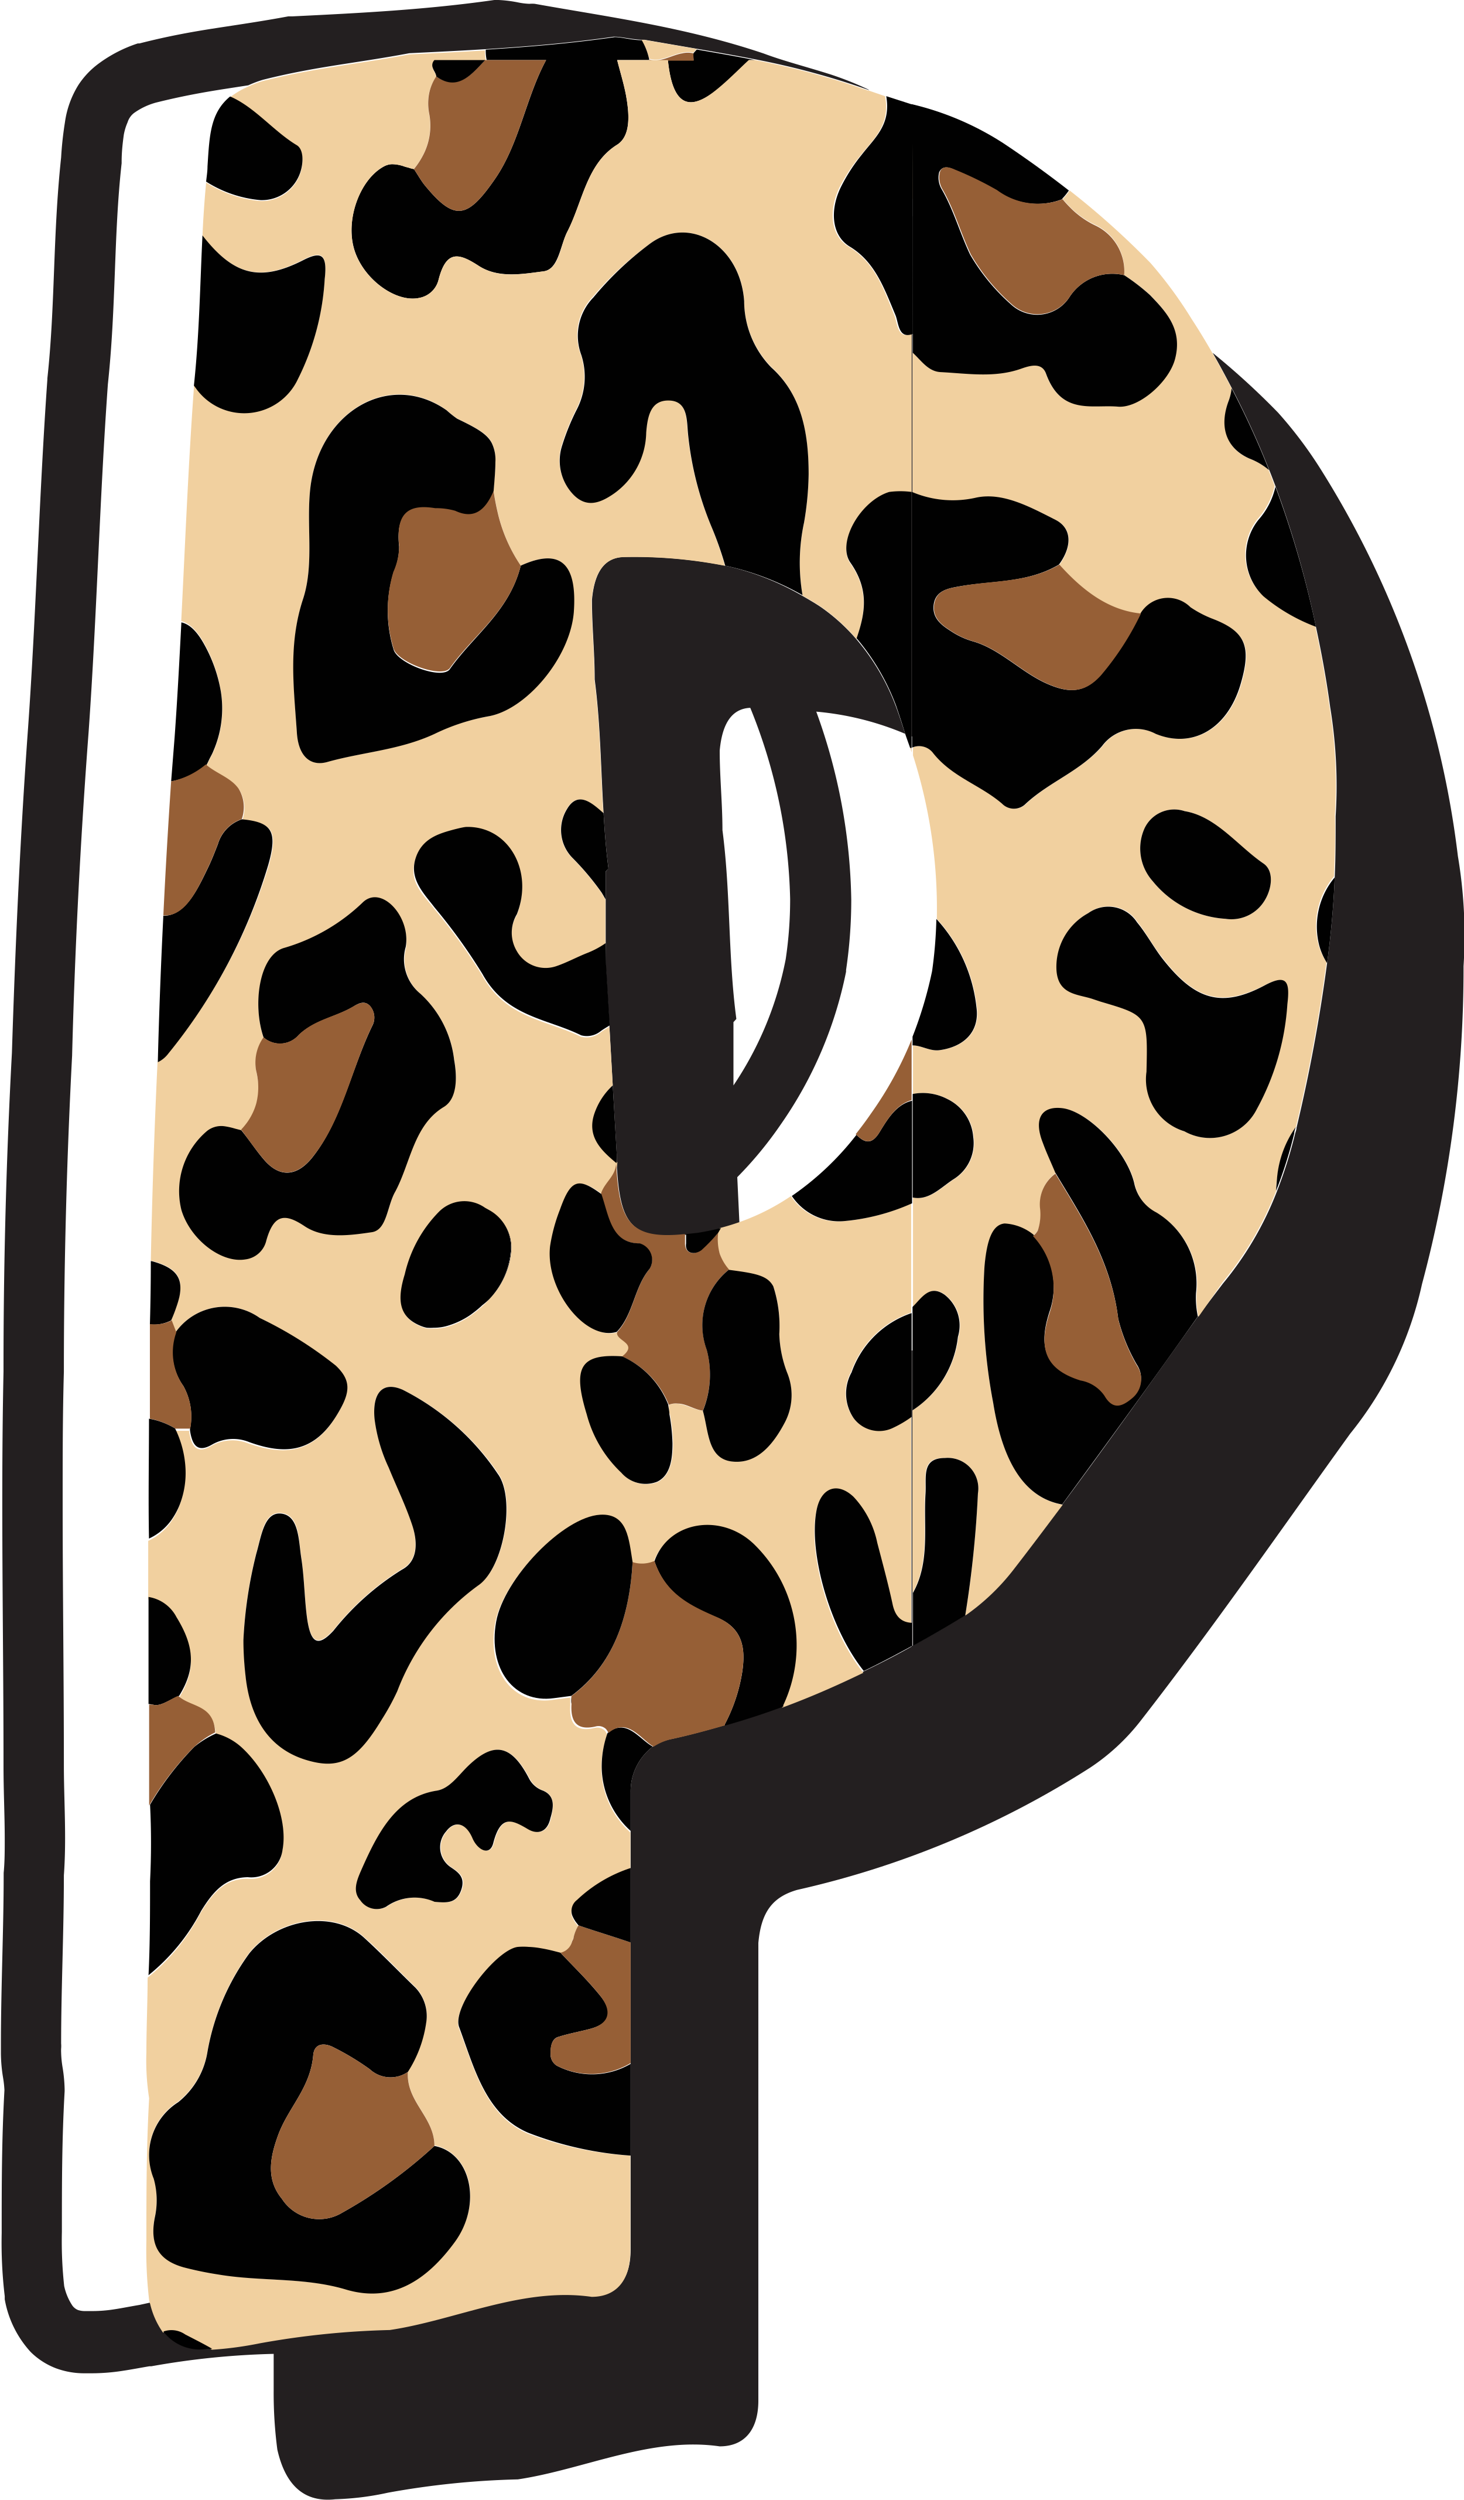 <svg xmlns="http://www.w3.org/2000/svg" viewBox="0 0 95.81 163.51"><g id="Layer_2" data-name="Layer 2"><g id="Layer_1-2" data-name="Layer 1"><path d="M51.09,73.56h0l0,0h0a26.51,26.51,0,0,0,4.28-10l0-.11a31.29,31.29,0,0,0,.34-4.58,37.5,37.5,0,0,0-2.29-12.32A19.23,19.23,0,0,1,59.24,48c-.19-.59-.38-1.17-.6-1.77a14.85,14.85,0,0,0-2.58-4.4,12.43,12.43,0,0,0-2.31-2.1c-.41-.28-.82-.51-1.23-.75A17.67,17.67,0,0,0,47.46,37a30.77,30.77,0,0,0-6.55-.57c-1.27,0-2,.87-2.17,2.82,0,1.73.18,3.47.18,5.2.38,2.91.4,5.82.58,8.73.07,1.2.16,2.41.32,3.62l-.18.21v6.07l.24,4L40.1,71l.26,4.49,0,.61c.2,3.81.83,5.06,4.51,4.67l.71-.08c.52-.08,1-.19,1.52-.31s.86-.24,1.29-.39L48.25,77A24.82,24.82,0,0,0,51.09,73.56ZM48,71V66.86l.19-.21c-.55-4.12-.37-8.23-.91-12.35,0-1.73-.18-3.47-.18-5.2.17-1.88.86-2.75,2-2.8l.07.17a35,35,0,0,1,2.54,12.34,26.47,26.47,0,0,1-.29,3.93A22.39,22.39,0,0,1,48,71Z" fill="#231f20"/><path d="M37.39,110.94h0c0,.18,0,.36,0,.52C37.35,111.3,37.37,111.12,37.39,110.94Z" fill="#231f20"/><path d="M59.72,48.18V23c0-3,0-5.9,0-8.84l-.07,0v34Z" fill="#231f20"/><path d="M18.15,160.23q.81,3.59,3.8,3.25a18.5,18.5,0,0,0,3.44-.43,54.5,54.5,0,0,1,8.5-.87c4.34-.65,8.69-2.81,13.21-2.16,1.63,0,2.53-1.09,2.53-3V127.09c.18-2,.91-3,2.54-3.47a60,60,0,0,0,19.18-8,13.92,13.92,0,0,0,3.25-3c4.89-6.28,9.23-12.56,13.76-18.84A23.56,23.56,0,0,0,93.06,84a79.61,79.61,0,0,0,2.72-20.8A31.24,31.24,0,0,0,95.41,56a61.2,61.2,0,0,0-9-25.34A27.42,27.42,0,0,0,83.65,27a49.2,49.2,0,0,0-4.29-3.92c.43.75.84,1.51,1.24,2.28a56.05,56.05,0,0,1,2.45,5.35c.15.36.28.72.42,1.08A64.38,64.38,0,0,1,86.12,41c.37,1.72.69,3.46.93,5.24a31.78,31.78,0,0,1,.36,7.15c0,1.34,0,2.68-.06,4q-.12,2.83-.5,5.61a106.6,106.6,0,0,1-2,10.77c0,.14-.07.28-.1.42a29.45,29.45,0,0,1-1.19,3.76,21.7,21.7,0,0,1-3.52,6L78.4,86.11c-2.93,4.1-5.83,8.2-8.88,12.3-1.08,1.44-2.16,2.88-3.28,4.32a14.4,14.4,0,0,1-3.1,2.93l-.16.11c-1.08.66-2.17,1.29-3.26,1.89V88.34l-.06,0V107.7c-1,.57-2.08,1.12-3.14,1.63-1.73.84-3.49,1.61-5.31,2.28-1.25.47-2.53.88-3.83,1.25s-2.36.66-3.58.92a3.56,3.56,0,0,0-1.08.47,3.68,3.68,0,0,0-1.45,3v29.89c0,2-.91,3-2.53,3-4.53-.65-8.87,1.52-13.21,2.17a54.76,54.76,0,0,0-8.51.87,23.43,23.43,0,0,1-3.13.42h-.31a3,3,0,0,1-2.89-1.13,5.34,5.34,0,0,1-.84-1.86l-.73.16c-.66.11-1.19.22-1.67.29a9.19,9.19,0,0,1-1.42.11H5.82l-.27,0a1.4,1.4,0,0,1-.45-.07.85.85,0,0,1-.41-.36,3.72,3.72,0,0,1-.49-1.21,26.79,26.79,0,0,1-.15-3.54c0-3.25,0-6,.18-9.2v-.12a10.15,10.15,0,0,0-.13-1.41,6.91,6.91,0,0,1-.1-1A2.73,2.73,0,0,1,4,134a1.76,1.76,0,0,0,0-.33c0-3.6.18-7.26.18-11,.06-.83.08-1.64.08-2.44,0-1.66-.08-3.24-.08-4.76,0-5.8-.08-11.58-.08-17.27,0-2.85,0-5.67.08-8.47v0q0-10.35.54-20.7V69c.18-6.9.54-14,1.08-21.13h0c.54-7.64.72-15.22,1.26-22.74.55-5.14.37-9.67.9-14.45v-.08c0-.72.08-1.32.14-1.77A3.63,3.63,0,0,1,8.35,8a1.23,1.23,0,0,1,.41-.6,4.48,4.48,0,0,1,1.45-.69c1.6-.4,3-.66,4.55-.9l1.49-.23a7.3,7.3,0,0,1,.95-.36c3.44-.87,6.15-1.09,9.59-1.74,1.67-.08,3.31-.16,4.95-.26,2.8-.18,5.59-.41,8.44-.82.49,0,1.12.17,1.77.2l.22,0,3.43.59c1.27.22,2.55.44,3.82.69a52.06,52.06,0,0,1,7.41,2l.05,0a21.39,21.39,0,0,0-2.49-1c-1.6-.51-3.11-.89-4.41-1.38h0C44.81,1.76,39.8,1.11,35,.25a2,2,0,0,0-.35,0,4.48,4.48,0,0,1-.74-.09A8.44,8.44,0,0,0,32.63,0l-.28,0c-4.41.63-8.68.85-13.2,1.07l-.28,0c-1.66.31-3.18.53-4.74.77s-3.17.53-5,1l-.11,0A9,9,0,0,0,6.47,4.15,5.42,5.42,0,0,0,5.13,5.56,6.23,6.23,0,0,0,4.25,8,22.59,22.59,0,0,0,4,10.3c-.55,5.14-.38,9.67-.9,14.45v.07c-.54,7.65-.73,15.23-1.26,22.75h0C1.32,54.73,1,61.9.78,68.86Q.22,79.29.23,89.71C.17,92.54.15,95.39.15,98.25c0,5.73.08,11.51.08,17.27,0,1.65.08,3.24.08,4.76,0,.76,0,1.51-.07,2.23v.15c0,3.62-.18,7.3-.18,11.05h0c0,.22,0,.45,0,.65a10.16,10.16,0,0,0,.14,1.54,6.84,6.84,0,0,1,.09.82c-.18,3.28-.18,6.12-.18,9.34a29.47,29.47,0,0,0,.2,4.14l0,.2A6.86,6.86,0,0,0,2,153.84a4.78,4.78,0,0,0,1.63,1.06,5.31,5.31,0,0,0,1.89.34c.17,0,.33,0,.5,0a13.29,13.29,0,0,0,2-.16c.61-.09,1.16-.2,1.76-.3l.13,0a52,52,0,0,1,8-.81v2.42A28.22,28.22,0,0,0,18.15,160.23Z" fill="#231f20"/><path d="M47.1,82a3.18,3.18,0,0,0,.61,1.11A3.18,3.18,0,0,1,47.1,82Z" fill="#231f20"/><path d="M32.08,79.19a2.73,2.73,0,0,1,1.35,2.46A5.12,5.12,0,0,1,32,85a5.12,5.12,0,0,0,1.47-3.32A2.73,2.73,0,0,0,32.08,79.19Z" fill="#231f20"/><path d="M44.65,3.45a1.52,1.52,0,0,1,.73,0c.07-.09.15-.17.22-.25l-3.43-.59-.22,0a4.23,4.23,0,0,1,.54,1.23C43.24,4.07,43.93,3.57,44.65,3.45Z" fill="#f1d09f"/><path d="M35.74,3.93C34.41,6.39,34,9.38,32.4,11.7c-1.81,2.62-2.65,2.8-4.6.42-.26-.32-.47-.71-.71-1.06a2.54,2.54,0,0,1-.37-.1l-.2-.05a2.53,2.53,0,0,0-.86-.17,1.2,1.2,0,0,0-.5.13c-1.56.81-2.55,3.37-2,5.36s2.74,3.61,4.31,3.25A1.59,1.59,0,0,0,28.7,18.3c.51-2,1.36-1.73,2.63-.91s2.83.54,4.23.36c1-.12,1.09-1.67,1.57-2.6,1-1.94,1.25-4.43,3.25-5.68.94-.59.8-2.08.58-3.28-.15-.77-.38-1.51-.57-2.26h2.09V3.86A4.23,4.23,0,0,0,42,2.63c-.65,0-1.28-.2-1.77-.2-2.85.41-5.64.64-8.44.82a2.77,2.77,0,0,0,.06.68Z" fill="#010101"/><path d="M45.39,3.93H43.71C44,6.78,45,7.42,46.94,5.85c.72-.58,1.39-1.27,2.09-1.92h.39c-1.27-.25-2.55-.47-3.82-.69-.07.08-.15.16-.22.25A3.16,3.16,0,0,0,45.39,3.93Z" fill="#010101"/><path d="M45.38,3.49a1.52,1.52,0,0,0-.73,0c-.72.12-1.41.62-2.16.41v.07h2.91A3.16,3.16,0,0,1,45.38,3.49Z" fill="#965f36"/><path d="M59.66,13h.08q0-3.07-.06-6.14h0Q59.66,9.88,59.66,13Z" fill="#f1d09f"/><path d="M59.66,49.22v-.33h-.1C59.59,49,59.63,49.11,59.66,49.22Z" fill="#f1d09f"/><path d="M49.42,3.93H49c-.7.65-1.37,1.34-2.09,1.92C45,7.42,44,6.78,43.71,3.93H40.39c.19.75.42,1.49.57,2.26.22,1.2.36,2.69-.58,3.28-2,1.25-2.25,3.74-3.25,5.68-.48.93-.53,2.48-1.57,2.6-1.4.18-2.94.48-4.23-.36s-2.12-1.06-2.63.91a1.59,1.59,0,0,1-1.24,1.18c-1.57.36-3.78-1.29-4.31-3.25s.45-4.55,2-5.36a1.2,1.2,0,0,1,.5-.13,2.53,2.53,0,0,1,.86.17l.2.05a2.54,2.54,0,0,0,.37.1,5.11,5.11,0,0,0,.54-.8,4.17,4.17,0,0,0,.45-2.87,3.5,3.5,0,0,1,0-1.25A3.07,3.07,0,0,1,28.56,5V5l-.05-.14-.07-.14a1.3,1.3,0,0,1-.13-.3.48.48,0,0,1,.13-.44H31.8a2.77,2.77,0,0,1-.06-.68c-1.64.1-3.28.18-4.95.26-3.44.65-6.15.87-9.59,1.74a7.3,7.3,0,0,0-.95.36,5.5,5.5,0,0,0-1.19.7c1.61.7,2.84,2.27,4.35,3.19.51.31.46,1.33.16,2a2.65,2.65,0,0,1-2.52,1.6,7.91,7.91,0,0,1-3.56-1.21c-.11,1.18-.19,2.34-.24,3.49C15.3,18,17,18.45,19.82,17c1.19-.61,1.62-.43,1.43,1.22a16.71,16.71,0,0,1-1.75,6.54,3.88,3.88,0,0,1-6.62.69l-.19-.26v.17c-.37,5.09-.57,10.18-.83,15.27.54.13,1.08.65,1.58,1.6a9.65,9.65,0,0,1,1,2.91A7,7,0,0,1,14,49.08c-.06.16-.16.33-.24.49s-.15.33-.25.49c.49.44,1.16.7,1.68,1.11a2.27,2.27,0,0,1,.46.47,2.32,2.32,0,0,1,.21,2c2,.16,2.36.73,1.72,3A35.8,35.8,0,0,1,11,68.89a1.89,1.89,0,0,1-.69.57Q10,76,9.87,82.47l.05,0c1.54.42,2.09,1,1.82,2.34a6.63,6.63,0,0,1-.21.7q-.13.39-.33.84l.3.78A3.94,3.94,0,0,1,17,86.21a26.19,26.19,0,0,1,4.93,3.21c1,.88,1,1.63.2,3-1.58,2.74-3.56,2.79-5.87,2a2.78,2.78,0,0,0-2.43.16c-.7.41-1.09.25-1.3-.31a2.76,2.76,0,0,1-.15-.68l-.5,0-.47,0a6.66,6.66,0,0,1,.68,2.61,5.72,5.72,0,0,1-.39,2.4,4.75,4.75,0,0,1-.55,1,3.71,3.71,0,0,1-1.45,1.19c0,1.27,0,2.54,0,3.82a2.5,2.5,0,0,1,1.83,1.32c1.22,1.9,1.28,3.36.17,5.15.83.76,2.34.54,2.42,2.39a4,4,0,0,1,1.77,1c1.69,1.58,3,4.52,2.58,6.61a2.06,2.06,0,0,1-2.27,1.81c-1.45,0-2.24.88-3.06,2.21a13.23,13.23,0,0,1-3.48,4.26c0,1.63-.08,3.26-.08,4.89a16,16,0,0,0,.18,3c-.18,3.25-.18,6.06-.18,9.31a28.29,28.29,0,0,0,.18,3.9c0,.09.05.18.07.26a5.34,5.34,0,0,0,.84,1.86,1.57,1.57,0,0,1,1.43.18c.6.31,1.2.61,1.77.94a23.43,23.43,0,0,0,3.13-.42,54.76,54.76,0,0,1,8.51-.87c4.34-.65,8.68-2.82,13.21-2.17,1.62,0,2.53-1.08,2.53-3V141a22.76,22.76,0,0,1-6.69-1.43c-2.8-1.18-3.5-4.22-4.53-6.91-.5-1.31,2.44-5.09,3.84-5.25a4.26,4.26,0,0,1,.71,0,5.58,5.58,0,0,1,.81.09c.43.07.85.18,1.27.29a1,1,0,0,0,.76-.74c0-.09.07-.18.1-.27a2.61,2.61,0,0,1,.32-.78l-.16-.2a2.25,2.25,0,0,1-.24-.42.9.9,0,0,1,.3-1,9.28,9.28,0,0,1,3.51-2.09v-2.43a5.7,5.7,0,0,1-1.89-4.06,6.48,6.48,0,0,1,.38-2.34,1.05,1.05,0,0,0-.16-.26.71.71,0,0,0-.68-.17c-1.25.29-1.65-.33-1.58-1.47,0-.16,0-.34,0-.52l-1.14.15c-2.61.38-4.33-1.89-3.78-5,.5-2.84,4.38-6.89,6.81-7,1.81-.1,1.87,1.62,2.12,3.1a2,2,0,0,0,1.43-.08c.94-2.66,4.49-3.18,6.63-1a9.23,9.23,0,0,1,1.8,10.4l0,.09c1.82-.67,3.58-1.44,5.31-2.28-2.23-2.78-3.63-7.77-3.09-10.52.29-1.47,1.36-1.85,2.42-.87a6.22,6.22,0,0,1,1.55,3c.36,1.32.72,2.64,1,4,.17.84.58,1.21,1.25,1.27V92.65a7.18,7.18,0,0,1-1.18.7,2.08,2.08,0,0,1-2.61-.61,2.86,2.86,0,0,1-.14-3,6.3,6.3,0,0,1,3.93-3.88V78.72a13.91,13.91,0,0,1-4.52,1.17,3.72,3.72,0,0,1-3.35-1.65,14.61,14.61,0,0,1-3.37,1.7c-.43.15-.85.28-1.29.39l-.18.31A3.5,3.5,0,0,0,47.1,82a3.18,3.18,0,0,0,.61,1.11c1.74.23,2.54.36,2.92,1.09A8.47,8.47,0,0,1,51,87.26a7.71,7.71,0,0,0,.49,2.49A3.84,3.84,0,0,1,51.38,93c-.8,1.53-1.84,2.77-3.47,2.59s-1.53-2-1.91-3.31c-.56-.06-1.09-.41-1.65-.46a1.19,1.19,0,0,0-.58.08c0,.21,0,.42.08.63a12.38,12.38,0,0,1,.2,1.91c0,1-.17,2.08-1,2.5a2.09,2.09,0,0,1-2.34-.58,8.07,8.07,0,0,1-2.27-3.82c-.95-3.1-.41-4,2.31-3.8,1.13-.89-.46-1-.32-1.6-2,.62-4.69-2.75-4.36-5.61a11.11,11.11,0,0,1,.62-2.43c.72-1.92,1.21-2.07,2.71-1,.2-.78,1-1.17,1-2.07-.93-.78-2-1.68-1.47-3.19A4.46,4.46,0,0,1,40.1,71l-.22-3.84c-.2.13-.4.24-.59.38a1.43,1.43,0,0,1-1.28.27c-2.24-1.1-4.89-1.18-6.45-4a36.83,36.83,0,0,0-3.14-4.36c-.7-.92-1.7-1.73-1.25-3.19s1.5-1.65,2.55-1.92c.32-.08.65-.13.81-.16,2.77,0,4.39,2.93,3.27,5.72a2.35,2.35,0,0,0,0,2.4,2.16,2.16,0,0,0,2.55,1c.69-.22,1.35-.58,2-.85a5.87,5.87,0,0,0,1.27-.67V58.84c-.09-.15-.17-.3-.27-.46a17.69,17.69,0,0,0-1.88-2.24,2.6,2.6,0,0,1-.38-3.22c.71-1.21,1.62-.4,2.31.2l.08.07c-.18-2.91-.2-5.82-.58-8.73,0-1.73-.18-3.47-.18-5.2.18-1.95.9-2.82,2.17-2.82a30.77,30.77,0,0,1,6.55.57,22.36,22.36,0,0,0-.92-2.65,21.22,21.22,0,0,1-1.51-6c-.09-.89,0-2.14-1.21-2.2s-1.44,1-1.53,2.1a5,5,0,0,1-2.13,4c-.86.59-1.75,1-2.62.07a3.2,3.2,0,0,1-.75-3.23,15,15,0,0,1,.94-2.32A4.66,4.66,0,0,0,38,23.17a3.59,3.59,0,0,1,.8-3.76A21.41,21.41,0,0,1,42.46,16c2.59-2,6,0,6.24,3.69A6.24,6.24,0,0,0,50.47,24c2,1.83,2.44,4.29,2.45,7.05a20.14,20.14,0,0,1-.3,3.15,12.52,12.52,0,0,0-.1,4.76c.41.24.82.47,1.23.75a12.43,12.43,0,0,1,2.31,2.1c.56-1.73.8-3.22-.4-4.94-.93-1.31.65-4.05,2.53-4.63a5.55,5.55,0,0,1,1.47,0V21.84c-.94.37-.93-.71-1.13-1.21-.71-1.78-1.3-3.49-3-4.5-1.21-.74-1.29-2.39-.61-3.83a11.36,11.36,0,0,1,1.42-2.16c.88-1.1,1.94-2,1.58-3.85l-1.08-.37-.05,0A52.06,52.06,0,0,0,49.42,3.93ZM29.76,146.62c-1.82,2.48-4.08,4-7.06,3.12-2.75-.79-5.61-.48-8.4-1a22.49,22.49,0,0,1-2.28-.47c-1.42-.4-2.28-1.29-1.89-3.25a5.24,5.24,0,0,0-.07-2.55,4.09,4.09,0,0,1,1.6-5,5.29,5.29,0,0,0,1.92-3.31,15.42,15.42,0,0,1,2.74-6.43c1.81-2.23,5.47-2.9,7.53-1,1.14,1,2.22,2.17,3.34,3.25a2.7,2.7,0,0,1,.7,2.3,8,8,0,0,1-1.2,3.21c-.11,2,1.72,2.94,1.74,4.84C30.8,140.81,31.61,144.11,29.76,146.62Zm6.3-27.69c-.21.95-.86,1.07-1.45.73-1.06-.63-1.8-1-2.29.9-.22.87-1,.47-1.36-.32-.44-1-1.18-1.17-1.72-.45a1.57,1.57,0,0,0,.3,2.35c.51.34,1,.66.67,1.52s-.92.81-1.73.74a3.22,3.22,0,0,0-3.17.32,1.3,1.3,0,0,1-1.69-.42c-.5-.56-.23-1.26,0-1.83,1.09-2.53,2.28-4.92,5-5.34.84-.13,1.41-1,2.05-1.61,1.67-1.64,2.81-1.41,4,.83a1.62,1.62,0,0,0,.91.78C36.35,117.48,36.23,118.22,36.06,118.93Zm-4.75-15.26A15.23,15.23,0,0,0,26,110.58a15.41,15.41,0,0,1-1,1.83c-1.63,2.67-2.89,3.33-5,2.66s-3.62-2.56-3.93-5.48c-.09-.78-.1-1.58-.14-2.37a28.75,28.75,0,0,1,.85-5.66c.32-1.08.46-2.73,1.65-2.59s1.11,1.8,1.29,2.93c.2,1.3.2,2.64.38,3.94.24,1.64.71,1.87,1.72.79a17.53,17.53,0,0,1,4.49-4c1.06-.56,1-1.83.66-2.93-.43-1.29-1-2.49-1.53-3.74a10.59,10.59,0,0,1-.93-3.16c-.16-1.71.54-2.47,1.85-1.89a16.36,16.36,0,0,1,6.23,5.45C33.79,98,33,102.55,31.31,103.67ZM32,85a4.89,4.89,0,0,1-.39.4,6.57,6.57,0,0,1-.57.48l-.2.15a5.19,5.19,0,0,1-1.41.71,3.14,3.14,0,0,1-1,.16,3.42,3.42,0,0,1-.46,0,2.25,2.25,0,0,1-.44-.14c-1.38-.58-1.52-1.68-1-3.36a8.52,8.52,0,0,1,2.25-4.1,2.34,2.34,0,0,1,3-.25l.34.21a2.73,2.73,0,0,1,1.35,2.46A5.12,5.12,0,0,1,32,85ZM27.51,65a6.93,6.93,0,0,1,2.21,4.29c.21,1.17.2,2.55-.68,3.08-2,1.19-2.17,3.66-3.17,5.53-.5.93-.55,2.52-1.54,2.66-1.44.21-3,.5-4.39-.39s-2-.84-2.51.93a1.61,1.61,0,0,1-1.38,1.24c-1.56.26-3.6-1.3-4.18-3.24A5.15,5.15,0,0,1,13.56,74a1.5,1.5,0,0,1,1.13-.3,4.8,4.8,0,0,1,.71.16l.39.1a4.23,4.23,0,0,0,.34-.4,3.62,3.62,0,0,0,.27-.41,3.92,3.92,0,0,0,.38-.9,4.3,4.3,0,0,0,0-2.11,2.85,2.85,0,0,1,.48-2.22c-.74-2.15-.29-5.41,1.36-5.86a12.4,12.4,0,0,0,5.16-3c1.21-1.08,3.13,1.06,2.78,3A2.91,2.91,0,0,0,27.51,65Zm10-24.92c-.26,3-3.15,6.39-5.62,6.79A13.55,13.55,0,0,0,28.38,48c-2.24,1.06-4.64,1.18-6.95,1.83-1.13.32-1.9-.39-2-1.9-.2-3-.54-5.86.42-8.81.73-2.28.17-4.86.47-7.29.64-5,5.23-7.62,8.91-5a6.92,6.92,0,0,0,.69.55c1.3.64,2,1,2.27,1.61a2.51,2.51,0,0,1,.23,1.16c0,.49-.05,1.11-.12,1.93.07.45.15.89.25,1.32A10.31,10.31,0,0,0,34.08,37C36.67,35.82,37.79,36.84,37.5,40.1Z" fill="#f1d09f"/><path d="M57.56,74.06c-.47.77-.92.77-1.51.17l0,0a18.93,18.93,0,0,1-4.23,4,3.72,3.72,0,0,0,3.35,1.65,13.91,13.91,0,0,0,4.52-1.17V72C58.67,72.24,58.11,73.16,57.56,74.06Z" fill="#010101"/><path d="M59.24,48c.1.31.22.62.32.92h.1V32.18a5.55,5.55,0,0,0-1.47,0c-1.88.58-3.46,3.32-2.53,4.63,1.2,1.72,1,3.21.4,4.94a14.85,14.85,0,0,1,2.58,4.4C58.86,46.79,59.05,47.37,59.24,48Z" fill="#010101"/><path d="M57.56,74.06c.55-.9,1.11-1.82,2.1-2.1V68A23.62,23.62,0,0,1,57,72.84c-.32.47-.66.92-1,1.35l0,0C56.64,74.83,57.09,74.83,57.56,74.06Z" fill="#965f36"/><path d="M32.4,11.7c1.6-2.32,2-5.31,3.34-7.77h-4c-.92,1-1.82,2-3.19,1.07a3.07,3.07,0,0,0-.47,1.14,3.5,3.5,0,0,0,0,1.25,4.17,4.17,0,0,1-.45,2.87,5.11,5.11,0,0,1-.54.8c.24.35.45.74.71,1.06C29.75,14.5,30.59,14.32,32.4,11.7Z" fill="#965f36"/><path d="M58.41,104.91c-.29-1.34-.65-2.66-1-4a6.22,6.22,0,0,0-1.55-3c-1.06-1-2.13-.6-2.42.87-.54,2.75.86,7.74,3.09,10.52,1.06-.51,2.1-1.06,3.14-1.63v-1.52C59,106.12,58.58,105.75,58.41,104.91Z" fill="#010101"/><path d="M56.38,10.14A11.36,11.36,0,0,0,55,12.3c-.68,1.44-.6,3.09.61,3.83,1.66,1,2.25,2.72,3,4.5.2.5.19,1.58,1.13,1.21V13q0-3.07,0-6.15L58,6.29C58.32,8.17,57.26,9,56.38,10.14Z" fill="#010101"/><path d="M55.73,89.77a2.86,2.86,0,0,0,.14,3,2.08,2.08,0,0,0,2.61.61,7.18,7.18,0,0,0,1.18-.7V85.89A6.3,6.3,0,0,0,55.73,89.77Z" fill="#010101"/><path d="M31.75,3.93H28.43a.48.48,0,0,0-.13.44,1.3,1.3,0,0,0,.13.3l.07.14.05.14V5C29.93,6,30.83,4.91,31.75,3.93Z" fill="#010101"/><path d="M52.62,34.18a20.14,20.14,0,0,0,.3-3.15c0-2.76-.47-5.22-2.45-7a6.24,6.24,0,0,1-1.77-4.33C48.44,16,45.05,14,42.46,16a21.41,21.41,0,0,0-3.62,3.45,3.59,3.59,0,0,0-.8,3.76,4.66,4.66,0,0,1-.31,3.61,15,15,0,0,0-.94,2.32,3.2,3.2,0,0,0,.75,3.23c.87.88,1.76.52,2.62-.07a5,5,0,0,0,2.13-4c.09-1.14.32-2.15,1.53-2.1s1.12,1.31,1.21,2.2a21.22,21.22,0,0,0,1.51,6A22.36,22.36,0,0,1,47.46,37a17.67,17.67,0,0,1,5.06,1.93A12.52,12.52,0,0,1,52.62,34.18Z" fill="#010101"/><path d="M28.43,140.37a31.94,31.94,0,0,1-6.06,4.38,2.9,2.9,0,0,1-3.92-.92c-1.08-1.31-.76-2.78-.23-4.22.67-1.78,2.1-3.05,2.28-5.19.08-.84.82-.78,1.35-.49a17.07,17.07,0,0,1,2.35,1.42,2,2,0,0,0,2.49.18,8,8,0,0,0,1.2-3.21,2.7,2.7,0,0,0-.7-2.3c-1.12-1.08-2.2-2.21-3.34-3.25-2.06-1.9-5.72-1.23-7.53,1a15.42,15.42,0,0,0-2.74,6.43,5.29,5.29,0,0,1-1.92,3.31,4.09,4.09,0,0,0-1.6,5,5.24,5.24,0,0,1,.07,2.55c-.39,2,.47,2.85,1.89,3.25a22.49,22.49,0,0,0,2.28.47c2.79.47,5.65.16,8.4,1,3,.86,5.24-.64,7.06-3.12S30.8,140.81,28.43,140.37Z" fill="#010101"/><path d="M34.08,37c-.75,3-3.07,4.54-4.64,6.77-.51.73-3.47-.38-3.69-1.31a8.57,8.57,0,0,1,0-5,4.14,4.14,0,0,0,.37-1.7c-.25-2.32.8-2.7,2.36-2.45a4.61,4.61,0,0,1,1.31.17c1.26.63,2-.06,2.51-1.32.07-.82.12-1.44.12-1.93A2.51,2.51,0,0,0,32.19,29c-.3-.61-1-1-2.27-1.61a6.92,6.92,0,0,1-.69-.55c-3.68-2.59-8.27,0-8.91,5-.3,2.43.26,5-.47,7.29-1,3-.62,5.85-.42,8.81.1,1.51.87,2.22,2,1.9,2.31-.65,4.71-.77,7-1.83a13.55,13.55,0,0,1,3.5-1.15c2.47-.4,5.36-3.79,5.62-6.79C37.79,36.84,36.67,35.82,34.08,37Z" fill="#010101"/><path d="M26.55,61.94C26.9,60,25,57.88,23.77,59a12.4,12.4,0,0,1-5.16,3c-1.65.45-2.1,3.71-1.36,5.86a1.62,1.62,0,0,0,2.3-.16c1.06-1,2.44-1.17,3.61-1.88.34-.21.73-.39,1.07,0a1.16,1.16,0,0,1,.13,1.29c-1.38,2.84-2,6.22-3.95,8.64-.9,1.1-2,1.37-3.07.18-.55-.62-1-1.33-1.55-2l-.39-.1a4.8,4.8,0,0,0-.71-.16,1.5,1.5,0,0,0-1.13.3,5.15,5.15,0,0,0-1.69,5.17c.58,1.94,2.62,3.5,4.18,3.24a1.61,1.61,0,0,0,1.38-1.24c.5-1.77,1.25-1.77,2.51-.93s2.95.6,4.39.39c1-.14,1-1.73,1.54-2.66,1-1.87,1.2-4.34,3.17-5.53.88-.53.89-1.91.68-3.08A6.93,6.93,0,0,0,27.51,65,2.91,2.91,0,0,1,26.55,61.94Z" fill="#010101"/><path d="M26.36,90.91c-1.31-.58-2,.18-1.85,1.89A10.59,10.59,0,0,0,25.44,96c.51,1.25,1.1,2.45,1.53,3.74.37,1.1.4,2.37-.66,2.93a17.53,17.53,0,0,0-4.49,4c-1,1.08-1.48.85-1.72-.79-.18-1.3-.18-2.64-.38-3.94-.18-1.13-.14-2.78-1.29-2.93s-1.33,1.51-1.65,2.59a28.75,28.75,0,0,0-.85,5.66c0,.79.05,1.59.14,2.37.31,2.92,1.66,4.78,3.93,5.48s3.39,0,5-2.66a15.41,15.41,0,0,0,1-1.83,15.23,15.23,0,0,1,5.29-6.91c1.67-1.12,2.48-5.69,1.28-7.31A16.36,16.36,0,0,0,26.36,90.91Z" fill="#010101"/><path d="M11.2,51.11a5.17,5.17,0,0,0,2.27-1h0c.1-.16.17-.33.25-.49s.18-.33.24-.49a7,7,0,0,0,.49-3.91,9.65,9.65,0,0,0-1-2.91c-.5-.95-1-1.47-1.58-1.6-.13,2.49-.26,5-.44,7.48Z" fill="#010101"/><path d="M14.26,55.22c-.21.54-.42,1.08-.67,1.59-.67,1.39-1.43,3-2.78,3.09l-.12,0c-.16,3.19-.28,6.37-.36,9.49v.09a1.89,1.89,0,0,0,.69-.57,35.8,35.8,0,0,0,6.53-12.32c.64-2.24.24-2.81-1.72-3A2.45,2.45,0,0,0,14.26,55.22Z" fill="#010101"/><path d="M12.71,114.27a19.27,19.27,0,0,0-2.89,3.78,50.06,50.06,0,0,1,0,5c0,2.05,0,4.1-.1,6.15A13.23,13.23,0,0,0,13.16,125c.82-1.33,1.61-2.19,3.06-2.21A2.06,2.06,0,0,0,18.49,121c.39-2.09-.89-5-2.58-6.61a4,4,0,0,0-1.77-1h0A6,6,0,0,0,12.71,114.27Z" fill="#010101"/><path d="M36.44,135.12a.88.88,0,0,1-.41-.78c0-.51.09-1,.53-1.11.69-.22,1.4-.34,2.1-.53,1.26-.35,1.49-1.09.6-2.18s-1.71-1.86-2.58-2.79c-.42-.11-.84-.22-1.27-.29a5.58,5.58,0,0,0-.81-.09,4.26,4.26,0,0,0-.71,0c-1.4.16-4.34,3.94-3.84,5.25,1,2.69,1.73,5.73,4.53,6.91A22.76,22.76,0,0,0,41.27,141v-6A5,5,0,0,1,36.44,135.12Z" fill="#010101"/><path d="M10.69,152.51a3,3,0,0,0,2.89,1.13h.31c-.57-.33-1.17-.63-1.77-.94A1.57,1.57,0,0,0,10.69,152.51Z" fill="#010101"/><path d="M39.64,61.69a5.87,5.87,0,0,1-1.27.67c-.67.27-1.33.63-2,.85a2.16,2.16,0,0,1-2.55-1,2.35,2.35,0,0,1,0-2.4c1.12-2.79-.5-5.76-3.27-5.72-.16,0-.49.08-.81.16-1,.27-2.14.58-2.55,1.92s.55,2.27,1.25,3.19a36.83,36.83,0,0,1,3.14,4.36c1.56,2.81,4.21,2.89,6.45,4a1.43,1.43,0,0,0,1.28-.27c.19-.14.39-.25.59-.38l-.24-4Z" fill="#010101"/><path d="M39.82,56.81c-.16-1.21-.25-2.42-.32-3.62l-.08-.07c-.69-.6-1.6-1.41-2.31-.2a2.6,2.6,0,0,0,.38,3.22,17.69,17.69,0,0,1,1.88,2.24c.1.16.18.31.27.46V57Z" fill="#010101"/><path d="M11.2,86.37q.2-.45.33-.84a6.63,6.63,0,0,0,.21-.7c.27-1.3-.28-1.92-1.82-2.34l-.05,0q0,2.07-.06,4.14A2.47,2.47,0,0,0,11.2,86.37Z" fill="#010101"/><path d="M49.46,101.12c-2.14-2.2-5.69-1.68-6.63,1,.74,2.22,2.45,3,4.09,3.68s1.93,1.94,1.63,3.72a11,11,0,0,1-1.12,3.28l0,.08c1.3-.37,2.58-.78,3.83-1.25l0-.09A9.23,9.23,0,0,0,49.46,101.12Z" fill="#010101"/><path d="M39.76,113.36a6.48,6.48,0,0,0-.38,2.34,5.7,5.7,0,0,0,1.89,4.06v-2.51a3.68,3.68,0,0,1,1.45-3l-.15-.09C41.71,113.59,40.93,112.41,39.76,113.36Z" fill="#010101"/><path d="M12.88,25.48a3.88,3.88,0,0,0,6.62-.69,16.71,16.71,0,0,0,1.75-6.54c.19-1.65-.24-1.83-1.43-1.22-2.8,1.42-4.52,1-6.57-1.63-.16,3.26-.2,6.44-.56,9.82Z" fill="#010101"/><path d="M48.55,109.5c.3-1.78,0-3-1.63-3.72s-3.35-1.46-4.09-3.68a2,2,0,0,1-1.43.08c-.21,3.66-1.29,6.74-4,8.76,0,.18,0,.36,0,.52-.07,1.14.33,1.76,1.58,1.47a.71.71,0,0,1,.68.17,1.05,1.05,0,0,1,.16.26c1.17-1,2,.23,2.81.8l.15.09a3.56,3.56,0,0,1,1.08-.47c1.22-.26,2.41-.58,3.58-.92l0-.08A11,11,0,0,0,48.55,109.5Z" fill="#965f36"/><path d="M12,90.66a4.11,4.11,0,0,1,.43,2.84,2.76,2.76,0,0,0,.15.68c.21.56.6.72,1.3.31a2.78,2.78,0,0,1,2.43-.16c2.31.83,4.29.78,5.87-2,.77-1.32.77-2.07-.2-3A26.19,26.19,0,0,0,17,86.21a3.94,3.94,0,0,0-5.51.94A3.86,3.86,0,0,0,12,90.66Z" fill="#010101"/><path d="M24.2,135.35a17.07,17.07,0,0,0-2.35-1.42c-.53-.29-1.27-.35-1.35.49-.18,2.14-1.61,3.41-2.28,5.19-.53,1.44-.85,2.91.23,4.22a2.9,2.9,0,0,0,3.92.92,31.94,31.94,0,0,0,6.06-4.38c0-1.9-1.85-2.87-1.74-4.84A2,2,0,0,1,24.2,135.35Z" fill="#965f36"/><path d="M41.4,102.18c-.25-1.48-.31-3.2-2.12-3.1-2.43.14-6.31,4.19-6.81,7-.55,3.09,1.17,5.36,3.78,5l1.14-.15h0C40.11,108.92,41.19,105.84,41.4,102.18Z" fill="#010101"/><path d="M10,111.5c.49.17,1.14-.36,1.72-.57,1.11-1.79,1-3.25-.17-5.15a2.5,2.5,0,0,0-1.83-1.32q0,3.5,0,7Z" fill="#010101"/><path d="M45.83,81.78c-.44.34-1,.2-1-.44,0-.21,0-.41,0-.62-3.68.39-4.31-.86-4.51-4.67h0c0,.9-.79,1.29-1,2.07.48,1.46.65,3.17,2.5,3.22A1.12,1.12,0,0,1,42.51,83c-1,1.2-1.06,3-2.12,4.13-.14.6,1.45.71.32,1.6a5.76,5.76,0,0,1,3.06,3.16,1.19,1.19,0,0,1,.58-.08c.56,0,1.09.4,1.65.46a6.31,6.31,0,0,0,.25-4,4.66,4.66,0,0,1,1.46-5.23A3.18,3.18,0,0,1,47.1,82,3.5,3.5,0,0,1,47,80.64,12.07,12.07,0,0,1,45.83,81.78Z" fill="#965f36"/><path d="M29.79,33.41a4.61,4.61,0,0,0-1.31-.17c-1.56-.25-2.61.13-2.36,2.45a4.14,4.14,0,0,1-.37,1.7,8.57,8.57,0,0,0,0,5c.22.93,3.18,2,3.69,1.31C31,41.51,33.33,40,34.08,37a10.31,10.31,0,0,1-1.53-3.56c-.1-.43-.18-.87-.25-1.32C31.77,33.35,31.05,34,29.79,33.41Z" fill="#965f36"/><path d="M35.54,117.13a1.62,1.62,0,0,1-.91-.78c-1.16-2.24-2.3-2.47-4-.83-.64.62-1.21,1.48-2.05,1.61-2.7.42-3.89,2.81-5,5.34-.24.57-.51,1.27,0,1.83a1.3,1.3,0,0,0,1.69.42,3.22,3.22,0,0,1,3.17-.32c.81.07,1.42.11,1.73-.74s-.16-1.18-.67-1.52a1.57,1.57,0,0,1-.3-2.35c.54-.72,1.28-.58,1.72.45.34.79,1.14,1.19,1.36.32.49-1.89,1.23-1.53,2.29-.9.59.34,1.24.22,1.45-.73C36.23,118.22,36.35,117.48,35.54,117.13Z" fill="#010101"/><path d="M46.25,88.29a6.31,6.31,0,0,1-.25,4c.38,1.32.3,3.13,1.91,3.31s2.67-1.06,3.47-2.59a3.84,3.84,0,0,0,.13-3.23A7.71,7.71,0,0,1,51,87.26a8.47,8.47,0,0,0-.39-3.11c-.38-.73-1.18-.86-2.92-1.09A4.66,4.66,0,0,0,46.25,88.29Z" fill="#010101"/><path d="M9.81,86.61c0,1.18,0,2.37,0,3.56,0,.87,0,1.76,0,2.63a4.88,4.88,0,0,1,1.67.65l.47,0,.5,0A4.11,4.11,0,0,0,12,90.66a3.86,3.86,0,0,1-.46-3.51l-.3-.78h0A2.47,2.47,0,0,1,9.81,86.61Z" fill="#965f36"/><path d="M17.34,75.92c1.05,1.19,2.17.92,3.07-.18,2-2.42,2.57-5.8,3.95-8.64a1.16,1.16,0,0,0-.13-1.29c-.34-.37-.73-.19-1.07,0-1.17.71-2.55.85-3.61,1.88a1.62,1.62,0,0,1-2.3.16,2.85,2.85,0,0,0-.48,2.22,4.3,4.3,0,0,1,0,2.11,3.92,3.92,0,0,1-.38.9,3.62,3.62,0,0,1-.27.41,4.23,4.23,0,0,1-.34.4C16.31,74.59,16.79,75.3,17.34,75.92Z" fill="#965f36"/><path d="M11.2,51.11q-.3,4.41-.51,8.77l.12,0c1.35,0,2.11-1.7,2.78-3.09.25-.51.46-1.05.67-1.59a2.45,2.45,0,0,1,1.56-1.62,2.32,2.32,0,0,0-.21-2,2.27,2.27,0,0,0-.46-.47c-.52-.41-1.19-.67-1.68-1.11A5.17,5.17,0,0,1,11.2,51.11Z" fill="#965f36"/><path d="M37.54,126.72c0,.09-.06.18-.1.27a1,1,0,0,1-.76.74c.87.93,1.78,1.79,2.58,2.79s.66,1.83-.6,2.18c-.7.19-1.41.31-2.1.53-.44.14-.55.6-.53,1.11a.88.88,0,0,0,.41.78,5,5,0,0,0,4.83-.17v-7.89c-1.13-.39-2.28-.73-3.41-1.12A2.61,2.61,0,0,0,37.54,126.72Z" fill="#965f36"/><path d="M37.46,125.32a2.25,2.25,0,0,0,.24.42l.16.2c1.13.39,2.28.73,3.41,1.12v-4.87a9.28,9.28,0,0,0-3.51,2.09A.9.9,0,0,0,37.46,125.32Z" fill="#010101"/><path d="M10,111.5l-.24,0c0,1.5,0,3,0,4.5,0,.7,0,1.4,0,2.1a19.27,19.27,0,0,1,2.89-3.78,6,6,0,0,1,1.43-1h0c-.08-1.85-1.59-1.63-2.42-2.39C11.14,111.14,10.49,111.67,10,111.5Z" fill="#965f36"/><path d="M33.43,81.65a2.73,2.73,0,0,0-1.35-2.46L31.74,79a2.34,2.34,0,0,0-3,.25,8.52,8.52,0,0,0-2.25,4.1c-.52,1.68-.38,2.78,1,3.36a2.25,2.25,0,0,0,.44.14,3.42,3.42,0,0,0,.46,0,3.14,3.14,0,0,0,1-.16A5.19,5.19,0,0,0,30.8,86l.2-.15a6.57,6.57,0,0,0,.57-.48A4.89,4.89,0,0,0,32,85,5.12,5.12,0,0,0,33.43,81.65Z" fill="#010101"/><path d="M13.58,10.88c0,.35-.06.69-.09,1a7.91,7.91,0,0,0,3.56,1.21,2.65,2.65,0,0,0,2.52-1.6c.3-.69.35-1.71-.16-2C17.9,8.58,16.67,7,15.06,6.31,13.76,7.38,13.71,8.85,13.58,10.88Z" fill="#010101"/><path d="M41.86,81.33c-1.85,0-2-1.76-2.5-3.22-1.5-1.1-2-1-2.71,1A11.11,11.11,0,0,0,36,81.51c-.33,2.86,2.32,6.23,4.36,5.61C41.45,86,41.5,84.19,42.51,83A1.12,1.12,0,0,0,41.86,81.33Z" fill="#010101"/><path d="M9.75,92.8c0,2.6-.05,5.21,0,7.84a3.71,3.71,0,0,0,1.45-1.19,4.75,4.75,0,0,0,.55-1,5.72,5.72,0,0,0,.39-2.4,6.66,6.66,0,0,0-.68-2.61h0A4.88,4.88,0,0,0,9.75,92.8Z" fill="#010101"/><path d="M40.71,88.72c-2.72-.18-3.26.7-2.31,3.8a8.07,8.07,0,0,0,2.27,3.82,2.09,2.09,0,0,0,2.34.58c.87-.42,1-1.5,1-2.5a12.38,12.38,0,0,0-.2-1.91c0-.21-.06-.42-.08-.63A5.76,5.76,0,0,0,40.71,88.72Z" fill="#010101"/><path d="M44.9,80.72c0,.21,0,.41,0,.62-.09.64.52.78,1,.44A12.07,12.07,0,0,0,47,80.64l.18-.31c-.5.12-1,.23-1.52.31Z" fill="#010101"/><path d="M40.36,75.44,40.1,71a4.46,4.46,0,0,0-1.22,1.9c-.48,1.51.54,2.41,1.47,3.19h0Z" fill="#010101"/><path d="M69.54,13a6,6,0,0,0,.47.52,5.23,5.23,0,0,0,.49.45,5.79,5.79,0,0,0,1.14.72A3.32,3.32,0,0,1,73.57,18a13.61,13.61,0,0,1,1.67,1.27c1.05,1.09,2.15,2.24,1.64,4.18-.39,1.5-2.36,3.23-3.73,3.12-1.72-.13-3.74.58-4.71-2.15-.27-.76-1-.55-1.64-.33-1.73.61-3.5.31-5.26.22-.8,0-1.26-.75-1.82-1.26v9.15a6.81,6.81,0,0,0,4.15.38c1.76-.4,3.57.6,5.23,1.44,1.16.59,1,1.84.23,2.93,1.52,1.69,3.2,3,5.34,3.2a2.09,2.09,0,0,1,3.27-.4,7.2,7.2,0,0,0,1.51.78c2.09.82,2.5,1.79,1.76,4.28C80.36,47.66,78.09,49,75.66,48a2.75,2.75,0,0,0-3.5.79c-1.46,1.66-3.45,2.32-5,3.78a1.08,1.08,0,0,1-1.55,0c-1.43-1.23-3.23-1.72-4.49-3.28a1.15,1.15,0,0,0-1.37-.4v.52a33,33,0,0,1,1.56,10.7,10.14,10.14,0,0,1,2.62,5.76c.23,1.61-.81,2.6-2.4,2.82-.64.09-1.18-.28-1.78-.31v3.18a3.46,3.46,0,0,1,2.27.33,3,3,0,0,1,1.7,2.47,2.78,2.78,0,0,1-1.28,2.77c-.84.54-1.61,1.42-2.69,1.2v7.16c.61-.6,1.13-1.5,2.11-.79a2.55,2.55,0,0,1,.86,2.74,6.6,6.6,0,0,1-3,4.81v11.94c1.13-2,.68-4.31.82-6.49.07-1.07-.29-2.36,1.27-2.33A2,2,0,0,1,64,97.68a70.74,70.74,0,0,1-.83,8,14.4,14.4,0,0,0,3.1-2.93c1.12-1.44,2.2-2.88,3.28-4.32C67.13,98,65.65,95.77,65,91.77a35.72,35.72,0,0,1-.57-8.88c.16-1.85.54-2.73,1.32-2.8a3.27,3.27,0,0,1,1.87.72,1.07,1.07,0,0,0,.32-.36,3.4,3.4,0,0,0,.15-1.4,2.48,2.48,0,0,1,1-2.32c-.27-.65-.57-1.28-.81-1.94-.59-1.62-.06-2.47,1.36-2.26,1.72.26,4.21,2.88,4.64,5a2.79,2.79,0,0,0,1.43,1.81,5.43,5.43,0,0,1,2.6,5.27,5.94,5.94,0,0,0,.12,1.53L80,83.89a21.7,21.7,0,0,0,3.52-6c0-.29,0-.58.07-.87a6.79,6.79,0,0,1,1.22-3.31,106.6,106.6,0,0,0,2-10.77,4.16,4.16,0,0,1-.51-1.09,5,5,0,0,1,1-4.52c.06-1.32.1-2.66.06-4a31.78,31.78,0,0,0-.36-7.15c-.24-1.78-.56-3.52-.93-5.24a11.81,11.81,0,0,1-3.44-2,3.72,3.72,0,0,1-.32-5,4.88,4.88,0,0,0,1.11-2.16c-.14-.36-.27-.72-.42-1.08A4.37,4.37,0,0,0,81.78,30c-1.47-.6-2-2-1.36-3.81a3.32,3.32,0,0,0,.18-.79c-.4-.77-.81-1.53-1.24-2.28s-.88-1.5-1.36-2.23a27.41,27.41,0,0,0-2.71-3.69A52.67,52.67,0,0,0,70,12.46a4.18,4.18,0,0,1-.39.49ZM84.23,65.71a16.44,16.44,0,0,1-2,6.86A3.43,3.43,0,0,1,77.51,74a3.55,3.55,0,0,1-2.45-3.91c.09-3.68.09-3.68-3-4.59l-.48-.16c-1-.34-2.3-.25-2.41-1.9a4,4,0,0,1,2.08-3.73,2.24,2.24,0,0,1,3.19.6c.58.71,1,1.55,1.59,2.28,2.14,2.81,3.89,3.34,6.8,1.82C84.18,63.72,84.4,64.28,84.23,65.71Zm-1.72-6.46a2.54,2.54,0,0,1-2.31.85,6.66,6.66,0,0,1-4.76-2.46,3.21,3.21,0,0,1-.54-3.45,2.15,2.15,0,0,1,2.63-1.13c2.06.34,3.44,2.27,5.15,3.42C83.46,57,83.24,58.4,82.51,59.25Z" fill="#f1d09f"/><path d="M59.72,48.89a1.15,1.15,0,0,1,1.37.4c1.26,1.56,3.06,2.05,4.49,3.28a1.08,1.08,0,0,0,1.55,0c1.58-1.46,3.57-2.12,5-3.78a2.75,2.75,0,0,1,3.5-.79c2.43,1,4.7-.35,5.55-3.22.74-2.49.33-3.46-1.76-4.28a7.2,7.2,0,0,1-1.51-.78,2.09,2.09,0,0,0-3.27.4A18.61,18.61,0,0,1,72,44.2c-1.08,1.17-2.12,1.15-3.6.47-1.65-.77-3-2.23-4.74-2.72a5.13,5.13,0,0,1-1.39-.64c-.58-.37-1.27-.82-1.17-1.73s.89-1.08,1.55-1.2c2.23-.42,4.55-.21,6.65-1.45.81-1.09.93-2.34-.23-2.93-1.66-.84-3.47-1.84-5.23-1.44a6.81,6.81,0,0,1-4.15-.38V48.89Z" fill="#010101"/><path d="M59.74,13c0,.41,0,.83,0,1.24,0,2.94,0,5.89,0,8.84.56.51,1,1.22,1.82,1.26,1.76.09,3.53.39,5.26-.22.62-.22,1.37-.43,1.64.33,1,2.73,3,2,4.71,2.15,1.37.11,3.34-1.62,3.73-3.12.51-1.94-.59-3.09-1.64-4.18A13.61,13.61,0,0,0,73.57,18,3.33,3.33,0,0,0,70,19.42a2.51,2.51,0,0,1-3.85.48,13.07,13.07,0,0,1-2.66-3.24c-.66-1.38-1.09-2.95-1.87-4.29a1.51,1.51,0,0,1-.16-1.1c.22-.49.71-.31,1-.16a22.51,22.51,0,0,1,2.75,1.34,4.5,4.5,0,0,0,4.28.59l.07-.09a4.18,4.18,0,0,0,.39-.49q-2.06-1.61-4.3-3.1a19.17,19.17,0,0,0-6-2.55Q59.74,9.87,59.74,13Z" fill="#010101"/><path d="M64,97.68a2,2,0,0,0-2.16-2.31c-1.56,0-1.2,1.26-1.27,2.33-.14,2.18.31,4.48-.82,6.49v3.47c1.09-.6,2.18-1.23,3.26-1.89l.16-.11A70.74,70.74,0,0,0,64,97.68Z" fill="#010101"/><path d="M59.72,67.81v.57c.6,0,1.14.4,1.78.31,1.59-.22,2.63-1.21,2.4-2.82a10.14,10.14,0,0,0-2.62-5.76A28.71,28.71,0,0,1,61,63.52,26.36,26.36,0,0,1,59.72,67.81Z" fill="#010101"/><path d="M62.41,77.13a2.78,2.78,0,0,0,1.28-2.77A3,3,0,0,0,62,71.89a3.46,3.46,0,0,0-2.27-.33v6.77C60.8,78.55,61.57,77.67,62.41,77.13Z" fill="#010101"/><path d="M62.69,87.44a2.55,2.55,0,0,0-.86-2.74c-1-.71-1.5.19-2.11.79v6.76A6.6,6.6,0,0,0,62.69,87.44Z" fill="#010101"/><path d="M83.51,77.9a29.45,29.45,0,0,0,1.19-3.76c0-.14.06-.28.1-.42A6.79,6.79,0,0,0,83.58,77C83.55,77.32,83.53,77.61,83.51,77.9Z" fill="#010101"/><path d="M75.68,79.31a2.79,2.79,0,0,1-1.43-1.81c-.43-2.09-2.92-4.71-4.64-5-1.42-.21-2,.64-1.36,2.26.24.66.54,1.29.81,1.94,1.77,2.94,3.66,5.77,4.12,9.56a11.4,11.4,0,0,0,1.22,3,1.59,1.59,0,0,1-.27,2.09c-.64.55-1.28.84-1.86-.12a2.39,2.39,0,0,0-1.57-1c-2.21-.7-2.82-2-2-4.48a5,5,0,0,0-1.08-5,3.27,3.27,0,0,0-1.87-.72c-.78.07-1.16,1-1.32,2.8A35.72,35.72,0,0,0,65,91.77c.64,4,2.12,6.21,4.51,6.64,3-4.1,6-8.2,8.88-12.3a5.94,5.94,0,0,1-.12-1.53A5.43,5.43,0,0,0,75.68,79.31Z" fill="#010101"/><path d="M81.78,30a4.37,4.37,0,0,1,1.27.75,56.05,56.05,0,0,0-2.45-5.35,3.32,3.32,0,0,1-.18.79C79.73,28,80.31,29.36,81.78,30Z" fill="#010101"/><path d="M82.68,39a11.81,11.81,0,0,0,3.44,2,64.38,64.38,0,0,0-2.65-9.16A4.88,4.88,0,0,1,82.36,34,3.72,3.72,0,0,0,82.68,39Z" fill="#010101"/><path d="M86.34,61.86A4.16,4.16,0,0,0,86.85,63q.38-2.78.5-5.61A5,5,0,0,0,86.34,61.86Z" fill="#010101"/><path d="M76,62.61c-.55-.73-1-1.57-1.59-2.28a2.24,2.24,0,0,0-3.19-.6,4,4,0,0,0-2.08,3.73c.11,1.65,1.44,1.56,2.41,1.9l.48.16c3.09.91,3.09.91,3,4.59A3.55,3.55,0,0,0,77.51,74a3.43,3.43,0,0,0,4.74-1.45,16.44,16.44,0,0,0,2-6.86c.17-1.43,0-2-1.4-1.28C79.92,66,78.17,65.42,76,62.61Z" fill="#010101"/><path d="M61.13,39.58c-.1.91.59,1.36,1.17,1.73a5.13,5.13,0,0,0,1.39.64c1.74.49,3.09,1.95,4.74,2.72,1.48.68,2.52.7,3.6-.47a18.61,18.61,0,0,0,2.64-4.07c-2.14-.21-3.82-1.51-5.34-3.2-2.1,1.24-4.42,1-6.65,1.45C62,38.5,61.25,38.64,61.13,39.58Z" fill="#965f36"/><path d="M71.64,14.73A5.79,5.79,0,0,1,70.5,14a5.23,5.23,0,0,1-.49-.45,6,6,0,0,1-.47-.52,4.5,4.5,0,0,1-4.28-.59,22.51,22.51,0,0,0-2.75-1.34c-.34-.15-.83-.33-1,.16a1.51,1.51,0,0,0,.16,1.1c.78,1.34,1.21,2.91,1.87,4.29a13.07,13.07,0,0,0,2.66,3.24A2.51,2.51,0,0,0,70,19.42,3.33,3.33,0,0,1,73.57,18,3.32,3.32,0,0,0,71.64,14.73Z" fill="#965f36"/><path d="M68.71,85.82c-.83,2.49-.22,3.78,2,4.48a2.39,2.39,0,0,1,1.57,1c.58,1,1.22.67,1.86.12a1.59,1.59,0,0,0,.27-2.09,11.4,11.4,0,0,1-1.22-3c-.46-3.79-2.35-6.62-4.12-9.56a2.48,2.48,0,0,0-1,2.32,3.4,3.4,0,0,1-.15,1.4,1.07,1.07,0,0,1-.32.36A5,5,0,0,1,68.71,85.82Z" fill="#965f36"/><path d="M77.53,53.06a2.15,2.15,0,0,0-2.63,1.13,3.21,3.21,0,0,0,.54,3.45A6.66,6.66,0,0,0,80.2,60.1a2.54,2.54,0,0,0,2.31-.85c.73-.85.95-2.25.17-2.77C81,55.33,79.59,53.4,77.53,53.06Z" fill="#010101"/></g></g></svg>